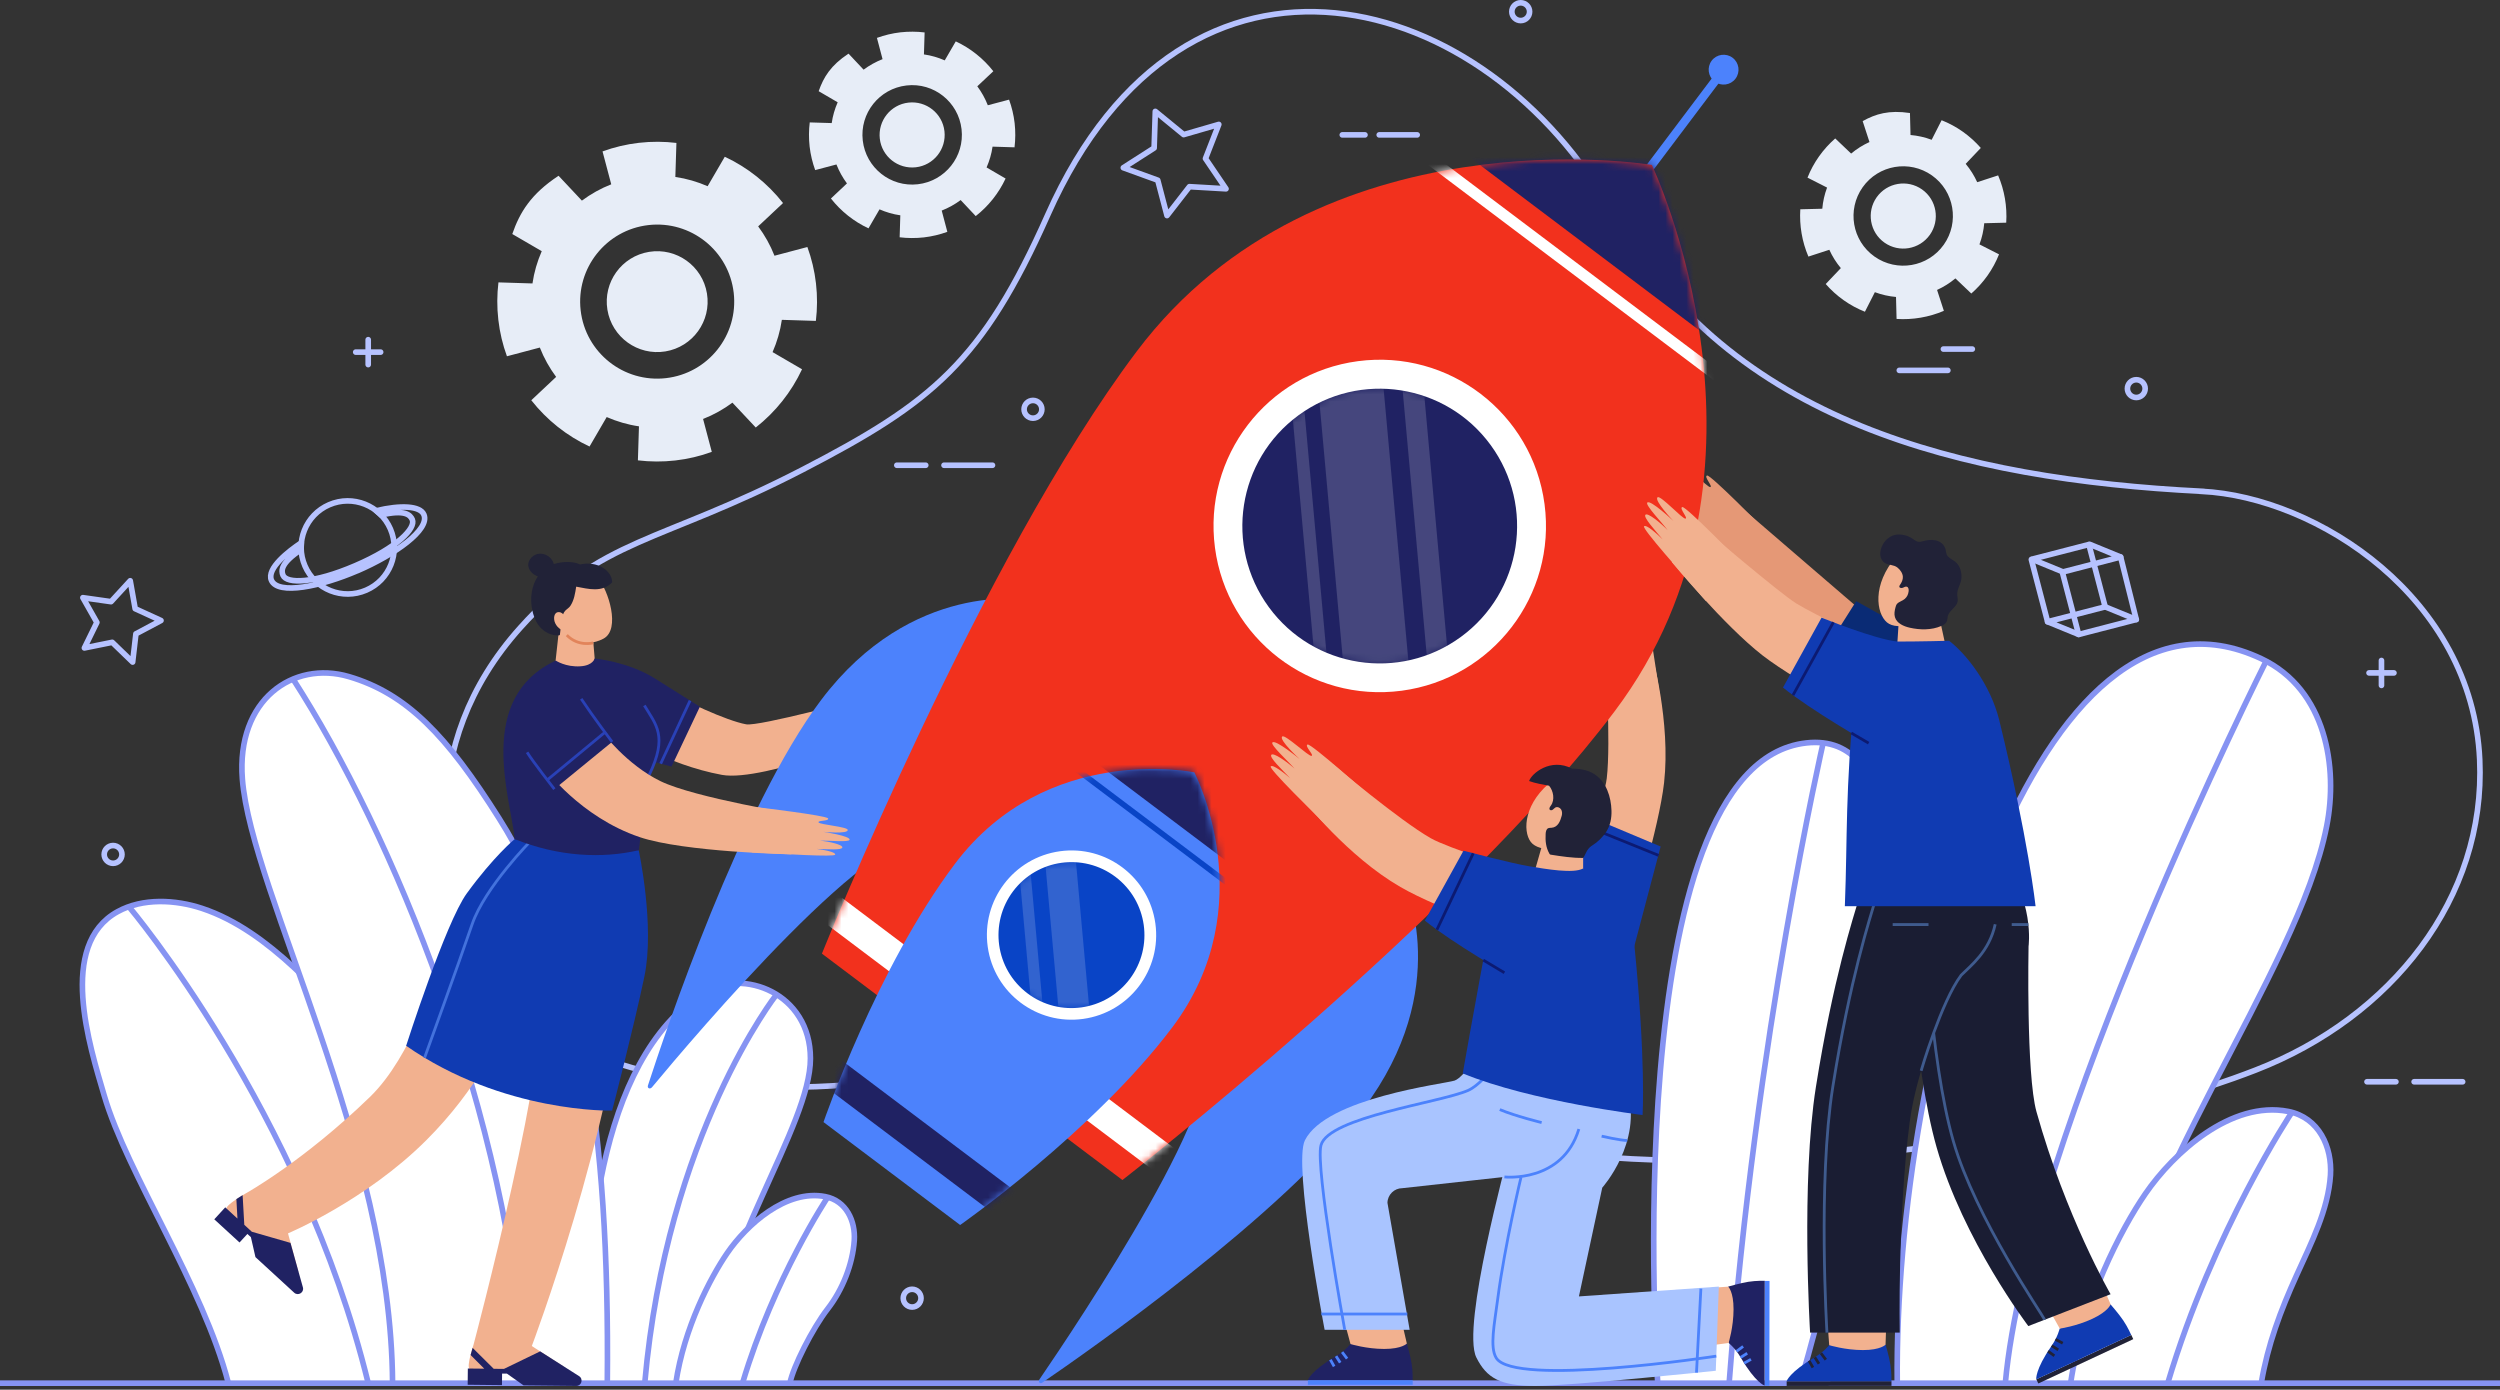 <svg width="358" height="199" viewBox="0 0 358 199" fill="none" xmlns="http://www.w3.org/2000/svg">
<rect x="0" y="0" width="358" height="199" fill="#333333" stroke="none"/>
<g clip-path="url(#clip0_15509_72106)">
<path d="M315.282 70.352C280.874 68.613 247.61 60.375 230.974 30.557C213.025 -1.612 169.872 -13.884 150.048 30.751C140.675 51.848 133.419 57.686 114.947 67.252C94.398 77.889 86.2 76.867 74.525 89.871C59.41 106.701 62.325 127.138 70.732 140.207C78.897 152.889 101.548 157.704 125.947 154.918C155.153 151.577 175.751 154.54 207.05 162.31C238.205 170.049 289.998 166.015 322.988 153.243C342.459 145.706 356.003 128.603 355.093 108.77C354.022 85.579 331.781 71.198 315.282 70.36V70.352Z" stroke="#B6C2FF" stroke-width="0.805" stroke-miterlimit="10"/>
<path d="M197.507 19.316H202.942" stroke="#B6C2FF" stroke-width="0.805" stroke-linecap="round" stroke-linejoin="round"/>
<path d="M271.983 53.039H278.933" stroke="#B6C2FF" stroke-width="0.805" stroke-linecap="round" stroke-linejoin="round"/>
<path d="M192.218 19.316H195.463" stroke="#B6C2FF" stroke-width="0.805" stroke-linecap="round" stroke-linejoin="round"/>
<path d="M345.702 154.91H352.651" stroke="#B6C2FF" stroke-width="0.805" stroke-linecap="round" stroke-linejoin="round"/>
<path d="M338.954 154.91H343.093" stroke="#B6C2FF" stroke-width="0.805" stroke-linecap="round" stroke-linejoin="round"/>
<path d="M278.296 49.988H282.435" stroke="#B6C2FF" stroke-width="0.805" stroke-linecap="round" stroke-linejoin="round"/>
<path d="M135.183 66.624H142.124" stroke="#B6C2FF" stroke-width="0.805" stroke-linecap="round" stroke-linejoin="round"/>
<path d="M128.426 66.624H132.565" stroke="#B6C2FF" stroke-width="0.805" stroke-linecap="round" stroke-linejoin="round"/>
<path d="M17.465 122.354C17.465 123.055 16.893 123.627 16.192 123.627C15.492 123.627 14.92 123.055 14.92 122.354C14.92 121.654 15.492 121.082 16.192 121.082C16.893 121.082 17.465 121.654 17.465 122.354Z" stroke="#B6C2FF" stroke-width="0.805" stroke-linecap="round" stroke-linejoin="round"/>
<path d="M131.889 185.896C131.889 186.597 131.318 187.169 130.617 187.169C129.916 187.169 129.345 186.597 129.345 185.896C129.345 185.196 129.916 184.624 130.617 184.624C131.318 184.624 131.889 185.196 131.889 185.896Z" stroke="#B6C2FF" stroke-width="0.805" stroke-linecap="round" stroke-linejoin="round"/>
<path d="M307.189 55.649C307.189 56.35 306.617 56.922 305.917 56.922C305.216 56.922 304.645 56.35 304.645 55.649C304.645 54.949 305.216 54.377 305.917 54.377C306.617 54.377 307.189 54.949 307.189 55.649Z" stroke="#B6C2FF" stroke-width="0.805" stroke-linecap="round" stroke-linejoin="round"/>
<path d="M219.039 1.674C219.039 2.374 218.467 2.946 217.766 2.946C217.066 2.946 216.494 2.374 216.494 1.674C216.494 0.973 217.066 0.401 217.766 0.401C218.467 0.401 219.039 0.973 219.039 1.674Z" stroke="#B6C2FF" stroke-width="0.805" stroke-linecap="round" stroke-linejoin="round"/>
<path d="M318.462 142.751C318.462 143.451 317.89 144.023 317.189 144.023C316.489 144.023 315.917 143.451 315.917 142.751C315.917 142.05 316.489 141.479 317.189 141.479C317.89 141.479 318.462 142.05 318.462 142.751Z" stroke="#B6C2FF" stroke-width="0.805" stroke-linecap="round" stroke-linejoin="round"/>
<path d="M149.194 58.612C149.194 59.313 148.622 59.884 147.922 59.884C147.221 59.884 146.649 59.313 146.649 58.612C146.649 57.912 147.221 57.34 147.922 57.34C148.622 57.34 149.194 57.912 149.194 58.612Z" stroke="#B6C2FF" stroke-width="0.805" stroke-linecap="round" stroke-linejoin="round"/>
<path d="M52.727 48.644V52.211" stroke="#B6C2FF" stroke-width="0.805" stroke-linecap="round" stroke-linejoin="round"/>
<path d="M54.507 50.423H50.94" stroke="#B6C2FF" stroke-width="0.805" stroke-linecap="round" stroke-linejoin="round"/>
<path d="M341.027 94.582V98.149" stroke="#B6C2FF" stroke-width="0.805" stroke-linecap="round" stroke-linejoin="round"/>
<path d="M342.813 96.361H339.246" stroke="#B6C2FF" stroke-width="0.805" stroke-linecap="round" stroke-linejoin="round"/>
<path d="M256.042 146.174V149.741" stroke="#B6C2FF" stroke-width="0.805" stroke-linecap="round" stroke-linejoin="round"/>
<path d="M257.828 147.961H254.261" stroke="#B6C2FF" stroke-width="0.805" stroke-linecap="round" stroke-linejoin="round"/>
<path d="M55.908 75.754C57.365 79.136 55.811 83.058 52.429 84.515C49.047 85.973 45.126 84.419 43.668 81.037C42.211 77.655 43.765 73.733 47.147 72.276C50.529 70.818 54.45 72.372 55.908 75.754Z" stroke="#B6C2FF" stroke-width="0.805" stroke-linecap="round" stroke-linejoin="round"/>
<path d="M51.213 81.705C45.923 83.992 39.795 85.248 38.869 83.098C38.136 81.407 41.373 78.903 43.153 77.727L43.12 78.694C40.206 80.618 40.238 81.713 40.528 82.382C41.059 83.614 44.892 83.589 50.907 80.996C56.922 78.404 59.572 75.634 59.04 74.402C58.742 73.717 57.961 72.944 54.571 73.749L53.87 73.137C57.389 72.3 60.159 72.429 60.699 73.685C61.625 75.835 56.504 79.426 51.213 81.713V81.705Z" stroke="#B6C2FF" stroke-width="0.805" stroke-linecap="round" stroke-linejoin="round"/>
<path d="M305.914 88.719L297.661 90.853L293.216 89.033L301.461 86.899L305.914 88.719Z" stroke="#B6C2FF" stroke-width="0.805" stroke-linecap="round" stroke-linejoin="round"/>
<path d="M303.676 79.765L295.422 81.899L290.978 80.079L299.231 77.945L303.676 79.765Z" stroke="#B6C2FF" stroke-width="0.805" stroke-linecap="round" stroke-linejoin="round"/>
<path d="M303.677 79.766L305.915 88.72" stroke="#B6C2FF" stroke-width="0.805" stroke-linecap="round" stroke-linejoin="round"/>
<path d="M295.333 81.947L297.66 90.853" stroke="#B6C2FF" stroke-width="0.805" stroke-linecap="round" stroke-linejoin="round"/>
<path d="M290.889 80.128L293.216 89.034" stroke="#B6C2FF" stroke-width="0.805" stroke-linecap="round" stroke-linejoin="round"/>
<path d="M299.134 77.993L301.461 86.899" stroke="#B6C2FF" stroke-width="0.805" stroke-linecap="round" stroke-linejoin="round"/>
<path d="M165.273 21.192L165.442 15.95L169.501 19.276L174.533 17.818L172.625 22.706L175.564 27.038L170.33 26.732L167.117 30.871L165.788 25.806L160.86 24.019L165.273 21.192Z" stroke="#B6C2FF" stroke-width="0.805" stroke-linecap="round" stroke-linejoin="round"/>
<path d="M15.902 86.159L18.648 83.164L19.357 87.166L23.053 88.857L19.462 90.766L18.994 94.808L16.072 91.981L12.086 92.787L13.873 89.131L11.868 85.588L15.902 86.159Z" stroke="#B6C2FF" stroke-width="0.805" stroke-linecap="round" stroke-linejoin="round"/>
<path d="M116.833 45.953C117.042 44.206 117.058 42.41 116.849 40.59C116.64 38.77 116.221 37.023 115.617 35.372L110.906 36.62C110.31 35.098 109.521 33.697 108.571 32.417L112.13 29.075C109.908 26.249 107.049 23.97 103.788 22.448L101.332 26.667C99.874 26.031 98.32 25.572 96.71 25.339L96.863 20.467C95.116 20.258 93.32 20.242 91.5 20.451C89.68 20.66 87.933 21.079 86.282 21.683L87.53 26.394C86.008 26.989 84.607 27.779 83.327 28.729L79.985 25.17C76.031 27.771 74.437 30.404 73.358 33.512L77.578 35.968C76.941 37.425 76.482 38.98 76.249 40.59L71.377 40.437C71.168 42.184 71.152 43.98 71.361 45.8C71.57 47.62 71.989 49.367 72.593 51.018L77.304 49.77C77.9 51.292 78.689 52.693 79.639 53.973L76.08 57.315C78.302 60.141 81.161 62.42 84.422 63.942L86.878 59.722C88.335 60.359 89.89 60.818 91.5 61.051L91.347 65.923C93.094 66.132 94.89 66.148 96.71 65.939C98.53 65.73 100.277 65.311 101.928 64.707L100.68 59.996C102.202 59.4 103.603 58.611 104.883 57.661L108.225 61.22C111.051 58.998 113.33 56.139 114.852 52.878L110.632 50.422C111.269 48.964 111.728 47.41 111.961 45.8L116.833 45.953ZM95.365 54.15C89.31 54.843 83.842 50.494 83.15 44.447C82.457 38.392 86.805 32.924 92.853 32.232C98.908 31.539 104.376 35.887 105.068 41.935C105.761 47.99 101.413 53.458 95.365 54.15Z" fill="#E7EDF7"/>
<path d="M95.272 50.324C99.209 49.682 101.88 45.97 101.238 42.033C100.596 38.096 96.884 35.424 92.947 36.066C89.01 36.708 86.339 40.42 86.981 44.357C87.623 48.294 91.335 50.966 95.272 50.324Z" fill="#E7EDF7"/>
<path d="M145.28 21.096C145.417 19.969 145.425 18.809 145.296 17.634C145.16 16.458 144.886 15.331 144.499 14.268L141.455 15.073C141.069 14.091 140.562 13.181 139.95 12.359L142.245 10.201C140.811 8.373 138.967 6.908 136.866 5.925L135.287 8.647C134.345 8.236 133.347 7.938 132.308 7.793L132.405 4.645C131.277 4.508 130.118 4.5 128.942 4.629C127.766 4.766 126.639 5.04 125.576 5.426L126.381 8.47C125.399 8.856 124.489 9.364 123.668 9.976L121.51 7.681C118.957 9.356 117.934 11.055 117.234 13.06L119.956 14.646C119.545 15.588 119.247 16.587 119.102 17.625L115.954 17.529C115.817 18.656 115.809 19.816 115.938 20.991C116.074 22.167 116.348 23.294 116.735 24.357L119.778 23.552C120.165 24.534 120.672 25.444 121.284 26.266L118.989 28.424C120.423 30.252 122.267 31.717 124.368 32.7L125.947 29.978C126.889 30.389 127.887 30.686 128.926 30.831L128.829 33.98C129.957 34.117 131.116 34.125 132.292 33.996C133.467 33.859 134.595 33.585 135.658 33.199L134.853 30.155C135.835 29.768 136.745 29.261 137.566 28.649L139.724 30.944C141.552 29.511 143.018 27.667 144 25.565L141.278 23.979C141.689 23.037 141.987 22.038 142.132 20.999L145.28 21.096ZM131.43 26.386C127.525 26.837 123.998 24.027 123.547 20.122C123.096 16.216 125.906 12.689 129.812 12.238C133.717 11.787 137.244 14.598 137.695 18.503C138.146 22.409 135.336 25.936 131.43 26.386Z" fill="#E7EDF7"/>
<path d="M135.247 18.793C135.537 21.354 133.701 23.665 131.149 23.954C128.588 24.244 126.277 22.408 125.987 19.856C125.697 17.295 127.533 14.984 130.086 14.694C132.646 14.404 134.957 16.24 135.247 18.793Z" fill="#E7EDF7"/>
<path d="M282.291 42.033C283.144 41.284 283.926 40.431 284.61 39.464C285.294 38.498 285.842 37.475 286.261 36.421L283.458 34.995C283.829 34.013 284.054 32.99 284.143 31.968L287.291 31.887C287.436 29.568 287.042 27.249 286.132 25.115L283.136 26.089C282.71 25.155 282.162 24.27 281.486 23.464L283.652 21.186C282.903 20.332 282.049 19.551 281.083 18.866C280.117 18.182 279.094 17.634 278.039 17.216L276.614 20.018C275.632 19.648 274.609 19.422 273.586 19.333L273.506 16.185C270.486 15.734 268.586 16.314 266.734 17.345L267.708 20.34C266.774 20.767 265.888 21.314 265.083 21.991L262.804 19.825C261.951 20.573 261.17 21.427 260.485 22.393C259.801 23.36 259.253 24.382 258.834 25.437L261.637 26.862C261.266 27.845 261.041 28.867 260.952 29.89L257.804 29.971C257.659 32.29 258.053 34.609 258.963 36.743L261.959 35.768C262.385 36.702 262.933 37.588 263.609 38.393L261.443 40.672C262.192 41.526 263.046 42.307 264.012 42.991C264.978 43.676 266.001 44.223 267.056 44.642L268.481 41.84C269.464 42.21 270.486 42.436 271.509 42.524L271.589 45.673C273.908 45.818 276.227 45.423 278.361 44.513L277.387 41.518C278.321 41.091 279.207 40.543 280.012 39.867L282.291 42.033ZM268.433 36.743C265.22 34.472 264.463 30.035 266.726 26.822C268.996 23.609 273.433 22.852 276.646 25.115C279.859 27.386 280.616 31.823 278.353 35.036C276.083 38.248 271.646 39.005 268.433 36.743Z" fill="#E7EDF7"/>
<path d="M276.356 33.627C274.867 35.728 271.96 36.228 269.858 34.746C267.756 33.264 267.257 30.349 268.739 28.248C270.229 26.146 273.135 25.647 275.237 27.128C277.339 28.61 277.838 31.525 276.356 33.627Z" fill="#E7EDF7"/>
<path d="M257.79 198.065C257.79 198.065 286.045 103.329 258.667 106.389C231.289 109.457 237.393 198.065 237.393 198.065" fill="white"/>
<path d="M257.79 198.065C257.79 198.065 286.045 103.329 258.667 106.389C231.289 109.457 237.393 198.065 237.393 198.065" stroke="#8693F2" stroke-width="0.805" stroke-miterlimit="10"/>
<path d="M261.091 106.324C261.091 106.324 251.404 148.382 247.611 198.073" stroke="#8693F2" stroke-width="0.805" stroke-miterlimit="10"/>
<path d="M300.797 198.065C304.952 169.375 328.98 139.557 333.183 118.298C334.818 110.004 333.183 98.747 323.818 94.326C291.585 79.132 271.196 150.162 271.687 198.057" fill="white"/>
<path d="M300.797 198.065C304.952 169.375 328.98 139.557 333.183 118.298C334.818 110.004 333.183 98.747 323.818 94.326C291.585 79.132 271.196 150.162 271.687 198.057" stroke="#8693F2" stroke-width="0.805" stroke-miterlimit="10"/>
<path d="M324.511 94.665C324.511 94.665 290.304 162.756 287.164 198.066" stroke="#8693F2" stroke-width="0.805" stroke-miterlimit="10"/>
<path d="M100.462 198.066C102.886 178.757 116.052 161.267 116.052 151.564C116.052 142.231 106.429 138.591 100.768 142.142C85.292 151.862 83.649 179.892 83.971 198.066" fill="white"/>
<path d="M100.462 198.066C102.886 178.757 116.052 161.267 116.052 151.564C116.052 142.231 106.429 138.591 100.768 142.142C85.292 151.862 83.649 179.892 83.971 198.066" stroke="#8693F2" stroke-width="0.805" stroke-linejoin="bevel"/>
<path d="M111.204 142.399C111.204 142.399 95.469 162.418 92.329 198.066L111.204 142.399Z" fill="white"/>
<path d="M111.204 142.399C111.204 142.399 95.469 162.418 92.329 198.066" stroke="#8693F2" stroke-width="0.805" stroke-linejoin="bevel"/>
<path d="M323.81 198.065C324.76 192.509 326.54 187.766 328.899 182.556C330.977 177.975 333.401 173.24 333.723 168.28C333.98 164.278 332.08 160.018 327.667 159.156C319.518 157.562 311.265 165.051 307.214 170.953C303.752 176.002 298.244 186.494 296.513 198.065" fill="white"/>
<path d="M323.81 198.065C324.76 192.509 326.54 187.766 328.899 182.556C330.977 177.975 333.401 173.24 333.723 168.28C333.98 164.278 332.08 160.018 327.667 159.156C319.518 157.562 311.265 165.051 307.214 170.953C303.752 176.002 298.244 186.494 296.513 198.065" stroke="#8693F2" stroke-width="0.805" stroke-linejoin="bevel"/>
<path d="M328.191 159.293C328.191 159.293 316.982 176.098 310.419 198.073L328.191 159.293Z" fill="white"/>
<path d="M328.191 159.293C328.191 159.293 316.982 176.098 310.419 198.073" stroke="#8693F2" stroke-width="0.805" stroke-linejoin="bevel"/>
<path d="M113.113 198.065C113.58 195.745 116.293 190.302 118.532 187.419C120.65 184.69 122.107 181.026 122.333 177.62C122.51 174.874 121.205 171.943 118.17 171.355C112.573 170.26 106.904 175.397 104.126 179.455C101.751 182.926 97.966 190.125 96.774 198.073" fill="white"/>
<path d="M113.113 198.065C113.58 195.745 116.293 190.302 118.532 187.419C120.65 184.69 122.107 181.026 122.333 177.62C122.51 174.874 121.205 171.943 118.17 171.355C112.573 170.26 106.904 175.397 104.126 179.455C101.751 182.926 97.966 190.125 96.774 198.073" stroke="#8693F2" stroke-width="0.805" stroke-linejoin="bevel"/>
<path d="M118.531 171.436C118.531 171.436 110.833 182.975 106.332 198.065L118.531 171.436Z" fill="white"/>
<path d="M118.531 171.436C118.531 171.436 110.833 182.975 106.332 198.065" stroke="#8693F2" stroke-width="0.805" stroke-linejoin="bevel"/>
<path d="M71.087 198.065C68.446 184.255 63.687 168.424 56.198 156.53C52.124 150.072 47.679 143.695 42.034 138.493C38.242 134.998 33.869 131.713 28.925 130.078C25.124 128.822 20.438 128.565 16.838 130.553C8.198 135.312 12.845 149.799 14.914 156.853C18.232 168.166 29.086 184.102 32.702 198.057" fill="white"/>
<path d="M71.087 198.065C68.446 184.255 63.687 168.424 56.198 156.53C52.124 150.072 47.679 143.695 42.034 138.493C38.242 134.998 33.869 131.713 28.925 130.078C25.124 128.822 20.438 128.565 16.838 130.553C8.198 135.312 12.845 149.799 14.914 156.853C18.232 168.166 29.086 184.102 32.702 198.057" stroke="#8693F2" stroke-width="0.805" stroke-linejoin="bevel"/>
<path d="M86.966 198.066C87.321 161.677 83.206 135.813 71.49 117.22C63.953 105.254 58.187 99.303 49.95 96.888C41.994 94.552 33.829 100.173 34.707 111.551C35.971 127.905 56.013 163.875 56.215 198.066" fill="white"/>
<path d="M86.966 198.066C87.321 161.677 83.206 135.813 71.49 117.22C63.953 105.254 58.187 99.303 49.95 96.888C41.994 94.552 33.829 100.173 34.707 111.551C35.971 127.905 56.013 163.875 56.215 198.066" stroke="#8693F2" stroke-width="0.805" stroke-linejoin="bevel"/>
<path d="M41.963 97.242C56.047 119.096 73.045 159.672 75.227 198.066" stroke="#8693F2" stroke-width="0.805" stroke-linejoin="bevel"/>
<path d="M18.458 129.838C18.458 129.838 43.171 159.084 52.729 198.066" stroke="#8693F2" stroke-width="0.805" stroke-linejoin="bevel"/>
<path d="M358 197.67H0V198.475H358V197.67Z" fill="#8693F2"/>
<path d="M233.656 131.079C233.656 131.079 237.57 118.509 238.295 112.099C239.277 103.386 236.523 93.562 236.523 93.562L229.888 93.925C229.888 93.925 230.701 106.261 230.089 111.447C229.751 114.313 226.369 124.073 226.272 124.54" fill="#F2B18F"/>
<path d="M230.355 100.487C230.355 100.487 229.324 89.552 229.767 89.278C230.21 89.004 230.419 90.993 230.741 90.704C231.063 90.414 230.467 85.848 230.991 85.687C231.691 85.478 232.126 89.617 232.126 89.617C232.126 89.617 231.877 85.059 232.537 85.051C233.004 85.051 233.35 88.521 233.656 89.826C233.511 88.368 233.559 85.969 234.043 85.977C234.526 85.977 234.816 88.344 235.13 90.14C235.033 89.004 234.977 86.919 235.428 86.903C235.879 86.887 237.022 95.197 237.843 100.592" fill="#F2B18F"/>
<path d="M233.753 136.554L237.803 121.222L227.746 117.003L222.673 127.89" fill="#103BB2"/>
<path d="M237.513 122.494L227.125 118.291" stroke="#0C1A72" stroke-width="0.403" stroke-linejoin="round"/>
<path d="M87.683 95.011C87.683 95.011 89.519 95.293 94.374 98.248C97.885 100.39 104.069 103.216 106.855 103.723C108.667 104.054 123.693 99.987 123.693 99.987L127.614 104.585C127.614 104.585 109.4 112.058 103.385 110.963C95.453 109.505 88.601 105.1 88.601 105.1" fill="#F2B18F"/>
<path d="M85.163 94.302C85.163 94.302 89.889 94.728 93.746 97.136C97.499 99.479 100.221 101.203 100.221 101.203L96.162 109.778C96.162 109.778 82.981 106.268 82.981 105.704C82.981 105.14 85.171 94.302 85.171 94.302H85.163Z" fill="#202263"/>
<path d="M98.819 100.325L94.607 109.36" stroke="#2941B7" stroke-width="0.403" stroke-miterlimit="10"/>
<path d="M116.479 101.92C116.479 101.92 127.043 98.642 127.341 98.981C127.631 99.319 125.972 99.762 126.262 99.995C126.552 100.229 130.353 99.109 130.554 99.528C130.828 100.092 127.365 101.018 127.365 101.018C127.365 101.018 131.206 100.188 131.303 100.752C131.367 101.147 128.468 101.912 127.398 102.346C128.621 102.024 130.659 101.743 130.723 102.153C130.78 102.564 128.823 103.128 127.333 103.635C128.291 103.401 130.047 103.071 130.119 103.45C130.192 103.828 123.234 106.236 118.765 107.669" fill="#F2B18F"/>
<path d="M270.246 101.291C258.804 93.037 243.335 75.515 243.335 75.515L247.876 71.393C247.876 71.393 270.874 91.21 271.261 91.483" fill="#E59876"/>
<path d="M252.636 75.774C252.636 75.774 244.946 67.931 244.447 68.092C243.947 68.253 245.34 69.694 244.906 69.751C244.471 69.807 241.371 66.409 240.92 66.707C240.308 67.11 243.19 70.113 243.19 70.113C243.19 70.113 239.865 66.981 239.43 67.48C239.124 67.834 241.556 70.339 242.361 71.418C241.338 70.363 239.478 68.857 239.164 69.227C238.858 69.598 240.477 71.337 241.644 72.738C240.831 71.933 239.277 70.548 238.979 70.878C238.681 71.208 246.476 78.343 250.067 82.449" fill="#E59876"/>
<path d="M277.994 92.909L265.81 86.081L258.797 97.177L269.877 103.249" fill="#0A2B75"/>
<path d="M195.243 158.77C183.8 173.956 155.754 193.556 149.256 197.993C148.901 198.234 148.612 197.872 148.861 197.51C154.023 189.973 177.793 154.51 171.754 149.96C177.906 138.131 198.327 130.474 201.129 126.544C201.129 126.544 208.215 141.546 195.235 158.778L195.243 158.77Z" fill="#4C82FC"/>
<path d="M117.579 100.244C106.136 115.431 95.217 147.931 92.785 155.435C92.656 155.846 93.083 156.031 93.373 155.685C99.203 148.655 126.782 116.051 132.959 120.706C142.67 111.558 144.2 89.664 147.203 85.887C147.203 85.887 130.567 83.012 117.587 100.236L117.579 100.244Z" fill="#4C82FC"/>
<path d="M232.833 28.546L246.739 10.09" stroke="#4C82FC" stroke-width="1.208" stroke-miterlimit="10"/>
<path d="M236.544 23.61C236.544 23.61 257.303 67.246 231.213 101.863C208.9 131.472 160.731 168.98 160.731 168.98L139.215 152.77L117.699 136.561C117.699 136.561 140.471 79.92 162.784 50.312C188.874 15.686 236.536 23.618 236.536 23.618L236.544 23.61Z" fill="#F2311D"/>
<path d="M200.704 98.914C213.736 97.189 222.903 85.226 221.178 72.194C219.453 59.162 207.49 49.995 194.457 51.72C181.425 53.445 172.259 65.409 173.984 78.441C175.709 91.473 187.672 100.639 200.704 98.914Z" fill="white"/>
<path d="M209.184 91.216C217.956 84.805 219.87 72.497 213.459 63.726C207.049 54.954 194.741 53.04 185.969 59.45C177.198 65.861 175.284 78.168 181.694 86.94C188.105 95.712 200.412 97.626 209.184 91.216Z" fill="#202263"/>
<mask id="mask0_15509_72106" style="mask-type:luminance" maskUnits="userSpaceOnUse" x="177" y="55" width="41" height="40">
<path d="M207.271 92.425C216.724 87.069 220.044 75.064 214.687 65.612C209.331 56.159 197.326 52.839 187.874 58.196C178.421 63.552 175.101 75.557 180.458 85.009C185.814 94.462 197.819 97.782 207.271 92.425Z" fill="white"/>
</mask>
<g mask="url(#mask0_15509_72106)">
<g opacity="0.65">
<path opacity="0.25" d="M192.839 100.383L202.125 99.538L197.68 50.693L188.393 51.538L192.839 100.383Z" fill="white"/>
<path opacity="0.25" d="M188.837 100.731L190.593 100.571L186.148 51.726L184.391 51.886L188.837 100.731Z" fill="white"/>
<path opacity="0.25" d="M204.837 99.615L207.844 99.342L203.398 50.497L200.391 50.77L204.837 99.615Z" fill="white"/>
</g>
</g>
<mask id="mask1_15509_72106" style="mask-type:luminance" maskUnits="userSpaceOnUse" x="117" y="22" width="128" height="147">
<path d="M236.544 23.61C236.544 23.61 257.303 67.246 231.213 101.863C208.9 131.472 160.731 168.98 160.731 168.98L139.215 152.77L117.699 136.561C117.699 136.561 140.471 79.92 162.784 50.312C188.874 15.686 236.536 23.618 236.536 23.618L236.544 23.61Z" fill="white"/>
</mask>
<g mask="url(#mask1_15509_72106)">
<path d="M115.74 130.367L166.718 168.781L169.33 165.315L118.352 126.9L115.74 130.367Z" fill="white"/>
<path d="M201.879 16.057L252.856 54.472L263.038 40.96L212.06 2.546L201.879 16.057Z" fill="#202263"/>
<path d="M246.545 54.297L202.934 21.436" stroke="white" stroke-width="1.61" stroke-miterlimit="10"/>
</g>
<path d="M171.015 110.583C171.015 110.583 181.008 129.676 167.867 147.125C156.625 162.046 137.493 175.421 137.493 175.421L127.709 168.053L117.926 160.685C117.926 160.685 125.511 138.606 136.752 123.693C149.894 106.251 171.007 110.6 171.007 110.6L171.015 110.583Z" fill="#4C82FC"/>
<mask id="mask2_15509_72106" style="mask-type:luminance" maskUnits="userSpaceOnUse" x="117" y="110" width="58" height="66">
<path d="M171.014 110.583C171.014 110.583 181.007 129.676 167.866 147.125C156.624 162.046 137.492 175.421 137.492 175.421L127.708 168.053L117.925 160.685C117.925 160.685 125.51 138.606 136.751 123.693C149.893 106.251 171.006 110.6 171.006 110.6L171.014 110.583Z" fill="white"/>
</mask>
<g mask="url(#mask2_15509_72106)">
<path d="M96.581 139.337L163.23 189.562L165.891 186.031L99.241 135.807L96.581 139.337Z" fill="#202263"/>
<path d="M135.958 93.411L186.936 131.825L197.117 118.314L146.139 79.899L135.958 93.411Z" fill="#202263"/>
<path d="M185.341 133.654L134.361 95.244" stroke="#0944C6" stroke-width="0.805" stroke-miterlimit="10"/>
</g>
<path d="M155.11 145.906C161.739 144.987 166.368 138.866 165.448 132.237C164.528 125.607 158.408 120.979 151.778 121.899C145.149 122.819 140.52 128.939 141.44 135.568C142.36 142.198 148.48 146.826 155.11 145.906Z" fill="white"/>
<path d="M145.087 127.612C141.617 132.226 142.535 138.773 147.141 142.252C151.747 145.73 158.301 144.804 161.78 140.198C165.25 135.584 164.333 129.038 159.727 125.559C155.113 122.088 148.566 123.006 145.087 127.612Z" fill="#0944C6"/>
<mask id="mask3_15509_72106" style="mask-type:luminance" maskUnits="userSpaceOnUse" x="142" y="123" width="22" height="22">
<path d="M145.086 127.619C141.616 132.233 142.534 138.78 147.14 142.258C151.754 145.729 158.3 144.811 161.779 140.205C165.25 135.591 164.332 129.045 159.726 125.566C155.112 122.095 148.565 123.013 145.086 127.619Z" fill="white"/>
</mask>
<g mask="url(#mask3_15509_72106)">
<g opacity="0.65">
<path opacity="0.25" d="M151.772 146.599L156.15 146.2L153.788 120.242L149.41 120.64L151.772 146.599Z" fill="white"/>
<path opacity="0.25" d="M148.074 148.144L149.678 147.998L147.315 122.04L145.712 122.186L148.074 148.144Z" fill="white"/>
</g>
</g>
<path d="M245.112 8.689C244.403 9.631 244.589 10.976 245.531 11.684C246.473 12.393 247.818 12.208 248.526 11.266C249.235 10.323 249.05 8.979 248.107 8.27C247.165 7.562 245.821 7.747 245.112 8.689Z" fill="#4C82FC"/>
<path d="M253.375 198.441L253.398 183.432L252.73 183.431L252.707 198.44L253.375 198.441Z" fill="#4C82FC"/>
<path d="M247.174 185.535L247.48 184.238C247.48 184.238 249.179 183.747 250.355 183.554C251.538 183.369 252.714 183.409 252.714 183.409L252.69 198.419C252.69 198.419 251.393 198.024 249.3 194.441C248.478 193.032 247.536 192.307 247.536 192.307L247.174 185.535Z" fill="#202263"/>
<path d="M248.679 193.507L249.613 192.807" stroke="#4C82FC" stroke-width="0.403" stroke-miterlimit="10"/>
<path d="M249.259 194.385L250.201 193.789" stroke="#4C82FC" stroke-width="0.403" stroke-miterlimit="10"/>
<path d="M249.765 195.198L250.739 194.658" stroke="#4C82FC" stroke-width="0.403" stroke-miterlimit="10"/>
<path d="M239.998 184.786L247.479 184.246C247.479 184.246 248.252 184.947 248.244 187.491C248.244 190.036 247.535 192.315 247.535 192.315L238.879 193.442" fill="#F2B18F"/>
<path d="M233.05 156.152C235.232 163.624 229.443 170.074 229.443 170.074L226.101 185.648L246.135 184.239L245.7 196.293C245.7 196.293 224.901 198.467 219.868 198.467C214.836 198.467 212.887 197.34 211.413 194.393C209.215 189.996 215.939 165.71 215.939 165.307L219.393 149.71" fill="#A9C4FF"/>
<path d="M187.289 198.308L202.299 198.3L202.298 197.631L187.289 197.639L187.289 198.308Z" fill="#4C82FC"/>
<path d="M200.164 192.09L201.46 192.396C201.46 192.396 201.96 194.095 202.145 195.271C202.338 196.454 202.29 197.63 202.29 197.63H187.28C187.28 197.63 187.675 196.333 191.25 194.24C192.659 193.41 193.376 192.468 193.376 192.468L200.148 192.09H200.164Z" fill="#202263"/>
<path d="M192.192 193.62L192.901 194.554" stroke="#4C82FC" stroke-width="0.403" stroke-miterlimit="10"/>
<path d="M191.322 194.2L191.918 195.134" stroke="#4C82FC" stroke-width="0.403" stroke-miterlimit="10"/>
<path d="M190.51 194.707L191.049 195.673" stroke="#4C82FC" stroke-width="0.403" stroke-miterlimit="10"/>
<path d="M200.14 186.703L201.46 192.396C201.46 192.396 200.768 193.169 198.215 193.169C195.671 193.169 193.392 192.468 193.392 192.468L191.322 184.778" fill="#F2B18F"/>
<path d="M226.004 156.659C226.004 156.659 227.816 169.648 215.431 168.536L200.816 170.147C199.657 170.147 198.707 171.081 198.682 172.241L201.863 190.431H189.688C189.688 190.431 185.146 166.741 186.862 163.294C189.905 157.199 206.831 155.218 208.289 154.743C209.738 154.268 212.516 149.71 212.516 149.71" fill="#A9C4FF"/>
<path d="M215.432 168.537C215.432 168.537 223.742 169.455 226.093 161.677" stroke="#4C82FC" stroke-width="0.403" stroke-miterlimit="10"/>
<path d="M245.772 194.199C245.772 194.199 216.791 198.652 214.255 194.449C213.312 192.895 213.997 189.642 214.48 185.954C215.495 178.223 217.814 168.561 217.814 168.561" stroke="#4C82FC" stroke-width="0.403" stroke-miterlimit="10"/>
<path d="M213.258 153.511C213.258 153.511 211.736 155.492 210.222 156.152C206.22 157.899 190.276 159.961 189.165 163.995C188.32 167.087 192.563 190.423 192.563 190.423" stroke="#4C82FC" stroke-width="0.403" stroke-miterlimit="10"/>
<path d="M243.567 184.529L242.938 196.56" stroke="#4C82FC" stroke-width="0.403" stroke-miterlimit="10"/>
<path d="M201.532 188.168H189.22" stroke="#4C82FC" stroke-width="0.403" stroke-miterlimit="10"/>
<path d="M220.762 160.751C220.762 160.751 216.986 159.825 214.771 158.891" stroke="#4C82FC" stroke-width="0.403" stroke-miterlimit="10"/>
<path d="M229.354 162.698C229.354 162.698 232.051 163.318 233.017 163.318" stroke="#4C82FC" stroke-width="0.403" stroke-miterlimit="10"/>
<path d="M220.901 120.786L219.387 126.092C219.387 126.092 220.707 126.801 222.978 127.534C225.249 128.267 226.706 127.252 226.706 127.252V120.303" fill="#F2B18F"/>
<path d="M222.536 111.607C218.212 114.844 218.002 118.991 219.21 120.569C220.418 122.147 224.541 121.898 227.399 120.086C230.258 118.274 228.43 114.65 227.134 112.814C225.829 110.979 222.544 111.607 222.544 111.607H222.536Z" fill="#F2B18F"/>
<path d="M218.969 111.847C219.887 112.185 221.046 112.363 221.827 112.516C222.455 113.248 222.681 114.553 222.085 115.358C221.948 115.543 221.779 115.793 221.94 115.962C222.045 116.075 222.238 116.034 222.367 115.938C222.496 115.849 222.592 115.712 222.721 115.64C222.995 115.487 223.373 115.632 223.542 115.898C223.712 116.163 223.72 116.51 223.639 116.816C223.43 117.597 223.092 118.482 222.149 118.539C222.005 118.547 221.851 118.539 221.715 118.595C221.417 118.724 221.352 119.102 221.336 119.425C221.28 120.415 221.368 121.357 221.868 122.235C221.892 122.275 221.916 122.323 221.956 122.348C221.996 122.38 222.053 122.388 222.109 122.396C223.631 122.637 225.153 122.871 226.707 122.855C226.78 122.855 227.182 121.937 227.271 121.808C227.488 121.478 227.698 121.26 228.028 121.059C228.785 120.592 229.517 119.867 230.009 119.119C230.588 118.233 230.798 117.146 230.765 116.091C230.709 114.126 230.041 111.984 228.318 110.857C227.255 110.164 225.918 110.068 225.129 110.068C222.037 108.457 219.291 110.792 218.969 111.847Z" fill="#212237"/>
<path d="M218.572 134.556C218.572 134.556 206.131 130.248 200.543 127.019C192.95 122.638 186.677 114.594 186.677 114.594L190.912 109.473C190.912 109.473 200.358 117.453 204.891 120.037C207.395 121.463 217.26 124.547 217.694 124.74" fill="#F2B18F"/>
<path d="M195.913 113.74C195.913 113.74 187.724 106.421 187.241 106.614C186.758 106.807 188.231 108.152 187.805 108.24C187.378 108.329 184.052 105.14 183.625 105.462C183.038 105.905 186.122 108.707 186.122 108.707C186.122 108.707 182.595 105.801 182.2 106.332C181.918 106.702 184.503 109.046 185.381 110.068C184.294 109.086 182.337 107.701 182.047 108.095C181.765 108.49 183.497 110.117 184.753 111.437C183.891 110.688 182.248 109.408 181.967 109.754C181.685 110.109 187.692 115.955 191.549 119.828" fill="#F2B18F"/>
<path d="M213.629 130.82C213.629 130.82 210.384 148.358 209.466 153.712C219.249 157.739 235.217 159.671 235.217 159.671C235.217 159.671 235.708 152.094 234.05 135.409C233.518 130.095 230.249 127.019 227.809 125.143" fill="#103BB2"/>
<path d="M218.967 124.048C216.422 123.629 209.57 121.825 209.57 121.825L204.046 131.834C208.056 135.087 216.302 139.798 216.302 139.798C216.302 139.798 229.266 127.462 226.697 124.37C225.304 125.127 221.495 124.466 218.959 124.048H218.967Z" fill="#103BB2"/>
<path d="M212.404 137.486L215.432 139.298" stroke="#0C1A72" stroke-width="0.403" stroke-linejoin="round"/>
<path d="M210.964 122.195L205.762 133.138" stroke="#0C1A72" stroke-width="0.403" stroke-linejoin="round"/>
<path d="M291.885 198.116L305.485 191.766L305.203 191.16L291.603 197.511L291.885 198.116Z" fill="#212237"/>
<path d="M300.923 187.058L302.228 186.784C302.228 186.784 303.395 188.113 304.064 189.103C304.732 190.094 305.191 191.173 305.191 191.173L291.591 197.526C291.591 197.526 291.397 196.181 293.757 192.767C294.683 191.422 294.941 190.263 294.941 190.263L300.915 187.058H300.923Z" fill="#103BB2"/>
<path d="M294.346 191.801L295.384 192.348" stroke="#212237" stroke-width="0.403" stroke-miterlimit="10"/>
<path d="M293.807 192.703L294.741 193.299" stroke="#212237" stroke-width="0.403" stroke-miterlimit="10"/>
<path d="M293.283 193.5L294.185 194.152" stroke="#212237" stroke-width="0.403" stroke-miterlimit="10"/>
<path d="M299.99 181.542L302.237 186.784C302.237 186.784 301.931 187.775 299.62 188.854C297.309 189.933 294.958 190.255 294.958 190.255L291.197 183.523" fill="#F2B18F"/>
<path d="M273.007 127.751C273.007 131.278 273.933 152.4 277.315 164.269C281.132 177.644 290.456 189.892 290.456 189.892L302.237 185.334C302.237 185.334 295.835 174.278 291.624 159.204C290.134 153.873 290.489 135.522 290.489 135.522C290.489 135.522 291.439 128.694 286.301 122.687" fill="#1A1D33"/>
<path d="M275.423 126.946C275.423 130.473 276.309 151.611 279.731 163.464C282.871 174.359 292.59 188.426 292.792 188.982" stroke="#3F5B8E" stroke-width="0.403" stroke-linejoin="round"/>
<path d="M255.851 198.464L270.86 198.456L270.86 197.788L255.85 197.796L255.851 198.464Z" fill="#212237"/>
<path d="M268.724 192.251L270.02 192.557C270.02 192.557 270.519 194.256 270.704 195.432C270.898 196.615 270.849 197.791 270.849 197.791H255.84C255.84 197.791 256.234 196.495 259.81 194.401C261.219 193.572 261.935 192.629 261.935 192.629L268.708 192.251H268.724Z" fill="#103BB2"/>
<path d="M260.752 193.772L261.461 194.707" stroke="#212237" stroke-width="0.403" stroke-miterlimit="10"/>
<path d="M259.882 194.361L260.478 195.295" stroke="#212237" stroke-width="0.403" stroke-miterlimit="10"/>
<path d="M259.061 194.86L259.608 195.835" stroke="#212237" stroke-width="0.403" stroke-miterlimit="10"/>
<path d="M270.196 186.864L270.011 192.557C270.011 192.557 269.319 193.33 266.766 193.33C264.222 193.33 261.943 192.629 261.943 192.629L261.371 184.939" fill="#F2B18F"/>
<path d="M286.253 124.804C286.253 124.804 286.873 131.633 283.265 135.989C279.658 140.345 274.569 152.11 273.458 160.75C271.734 174.133 272.04 190.826 272.04 190.826H259.205C259.205 190.826 257.876 169.229 260.042 155.621C262.506 140.12 265.397 131.391 266.186 128.685C266.976 125.98 267.612 121.97 267.612 121.97" fill="#1A1D33"/>
<path d="M261.621 190.835C261.621 190.835 260.292 169.238 262.458 155.63C264.923 140.129 267.813 131.4 268.602 128.694" stroke="#3F5B8E" stroke-width="0.403" stroke-linejoin="round"/>
<path d="M275.108 153.334C275.108 153.334 277.991 143.429 280.842 139.645C282.219 138.268 284.86 136.279 285.713 132.357" stroke="#3F5B8E" stroke-width="0.403" stroke-linejoin="round"/>
<path d="M276.163 132.398H271.033" stroke="#3F5B8E" stroke-width="0.403" stroke-linejoin="round"/>
<path d="M290.456 132.398H288.08" stroke="#3F5B8E" stroke-width="0.403" stroke-linejoin="round"/>
<path d="M271.901 88.971L271.547 94.478C271.547 94.478 272.988 94.897 275.364 95.131C277.739 95.364 278.947 94.06 278.947 94.06L277.473 87.272" fill="#F2B18F"/>
<path d="M271.564 79.663C268.029 83.746 268.697 87.844 270.211 89.125C271.725 90.413 275.703 89.294 278.11 86.918C280.518 84.543 277.966 81.386 276.307 79.865C274.648 78.351 271.564 79.655 271.564 79.655V79.663Z" fill="#F2B18F"/>
<path d="M270.251 77.175C269.687 77.682 269.317 78.423 269.252 79.163C269.204 79.727 269.438 80.347 269.929 80.629C270.484 80.943 271.177 80.863 271.692 81.257C272.087 81.563 272.465 82.07 272.489 82.586C272.514 82.996 272.328 83.391 272.095 83.729C272.038 83.81 271.974 83.906 271.982 84.011C272.006 84.212 272.296 84.245 272.489 84.164C272.675 84.084 272.876 83.955 273.069 84.019C273.295 84.1 273.343 84.406 273.319 84.647C273.262 85.114 273.109 85.452 272.771 85.758C272.449 86.048 271.942 86.153 271.66 86.467C271.539 86.604 271.483 86.789 271.435 86.966C271.314 87.425 271.217 87.916 271.354 88.375C271.612 89.253 272.586 89.688 273.48 89.889C274.929 90.219 276.596 90.252 277.989 89.64C278.327 89.495 278.674 89.277 278.802 88.931C278.883 88.714 278.867 88.464 278.923 88.231C279.125 87.393 280.195 86.966 280.332 86.121C280.381 85.815 280.292 85.509 280.276 85.195C280.22 84.317 280.84 83.633 280.88 82.755C280.92 81.885 280.679 80.975 279.97 80.42C279.632 80.154 279.197 79.977 278.915 79.647C278.609 79.292 278.706 78.801 278.513 78.407C277.917 77.175 276.491 77.175 275.372 77.497C275.187 77.553 274.994 77.601 274.792 77.593C274.414 77.577 274.084 77.271 273.778 77.078C273.142 76.675 272.385 76.49 271.636 76.555C271.112 76.595 270.637 76.836 270.251 77.183V77.175Z" fill="#212237"/>
<path d="M271.035 104.963C271.035 104.963 257.483 97.813 252.393 93.851C246.845 89.535 239.413 80.5 239.413 80.5L243.987 75.677C243.987 75.677 254.761 84.881 257.209 86.403C259.657 87.933 269.239 92.514 269.658 92.74" fill="#F2B18F"/>
<path d="M249.067 80.315C249.067 80.315 241.401 72.448 240.902 72.609C240.403 72.77 241.788 74.212 241.353 74.268C240.918 74.324 237.826 70.918 237.375 71.208C236.763 71.603 239.638 74.614 239.638 74.614C239.638 74.614 236.32 71.474 235.885 71.973C235.579 72.327 238.003 74.84 238.808 75.919C237.786 74.864 235.934 73.35 235.62 73.72C235.314 74.091 236.924 75.838 238.084 77.239C237.279 76.434 235.724 75.041 235.426 75.371C235.129 75.701 240.717 81.95 244.292 86.073" fill="#F2B18F"/>
<path d="M265.647 98.651C264.182 113.967 264.584 119.474 264.182 129.765H291.495C291.495 129.765 290.457 120.143 286.301 103.168C285.029 97.983 281.543 93.626 279.103 91.75" fill="#103BB2"/>
<path d="M271.727 91.871C268.506 91.564 260.848 88.448 260.848 88.448L255.324 98.457C259.334 101.711 267.58 106.421 267.58 106.421L279.087 91.758C279.087 91.758 275.077 91.871 271.719 91.871H271.727Z" fill="#103BB2"/>
<path d="M265.099 104.964L267.587 106.421" stroke="#0C1A72" stroke-width="0.403" stroke-linejoin="round"/>
<path d="M262.538 89.109L256.757 99.553" stroke="#0C1A72" stroke-width="0.403" stroke-linejoin="round"/>
<path d="M90.047 137.551C87.599 162.538 76.156 192.75 76.156 192.75L80.972 195.866C80.972 195.866 67.661 196.462 67.226 196.019C66.799 195.577 67.798 192.605 67.798 192.605C67.798 192.605 79.297 149.444 77.348 140.861C75.399 132.277 92.487 112.565 90.039 137.551H90.047Z" fill="#F2B18F"/>
<path d="M69.353 196.003L67.388 194.038L67.678 193.016L70.698 196.011L72.163 196.027L77.349 193.515L82.93 197.066C83.574 197.477 83.276 198.475 82.511 198.467L74.974 198.387L72.582 196.696H71.898L71.882 198.354L66.97 198.298L66.994 195.971L69.345 195.995L69.353 196.003Z" fill="#202263"/>
<path d="M74.385 142.292C72.082 148.339 68.386 155.94 61.066 163.26C52.386 171.94 41.242 176.619 41.242 176.619L42.747 182.159C42.747 182.159 32.448 173.704 32.416 173.092C32.392 172.48 35.122 170.934 35.122 170.934C35.122 170.934 43.392 166.368 52.966 157.092C59.069 151.181 62.21 140.005 64.159 136.494C68.434 128.804 83.331 118.843 74.385 142.3V142.292Z" fill="#F2B18F"/>
<path d="M34.002 174.485L33.849 171.707L34.743 171.144L34.984 175.395L36.063 176.386L41.596 177.98L43.375 184.349C43.584 185.082 42.691 185.63 42.127 185.114L36.579 180.017L35.927 177.159L35.427 176.7L34.3 177.924L30.685 174.606L32.255 172.891L33.986 174.485H34.002Z" fill="#202263"/>
<path d="M91.464 121.751C91.464 121.751 93.807 132.574 92.269 139.885C90.739 147.189 87.655 159.042 87.655 159.042C87.655 159.042 72.074 159.445 58.159 149.758C58.159 149.758 63.804 132.107 66.848 127.928C70.697 122.637 73.692 120.165 73.692 120.165L91.464 121.759V121.751Z" fill="#103BB2"/>
<path d="M76.053 120.365C76.053 120.365 69.41 127.081 67.598 132.387C65.786 137.694 60.802 151.464 60.802 151.464" stroke="#4372DD" stroke-width="0.403" stroke-miterlimit="10"/>
<path d="M84.86 90.733L85.158 94.3C85.158 94.3 84.949 96.515 81.986 96.257C79.634 96.056 79.554 94.671 79.554 94.671L80.335 87.601" fill="#F2B18F"/>
<path d="M85.658 82.858C87.067 84.413 88.943 90.138 86.399 91.466C83.717 92.876 80.472 91.805 79.554 88.117C78.596 84.243 81.954 78.768 85.658 82.85V82.858Z" fill="#F2B18F"/>
<path d="M84.949 92.061C84.949 92.061 82.815 92.657 81.164 90.95" stroke="#E2845A" stroke-width="0.403" stroke-linejoin="round"/>
<path d="M79.813 87.722C79.813 87.722 79.829 87.746 79.837 87.754C79.845 87.77 79.869 87.778 79.893 87.77C79.909 87.762 79.917 87.73 79.909 87.714C79.909 87.706 79.893 87.689 79.885 87.681C79.877 87.665 79.853 87.657 79.829 87.665C79.813 87.673 79.805 87.706 79.813 87.722Z" fill="#FF855A"/>
<path d="M80.464 88.559C80.553 88.189 80.674 87.714 80.955 87.44C81.213 87.182 81.487 87.053 81.696 86.731C82.219 85.926 82.365 84.944 82.509 84.01C84.257 84.324 86.165 84.903 87.663 83.406C87.663 81.715 85.537 80.273 83.065 80.829C81.938 80.289 80.456 80.499 79.86 80.62C76.478 81.304 75.287 85.274 76.567 88.527C77.227 90.202 78.612 90.999 79.844 90.991C79.957 90.991 80.086 90.999 80.174 90.927C80.19 90.91 80.408 88.793 80.464 88.551V88.559Z" fill="#212237"/>
<path d="M80.713 88.075C80.673 87.954 80.415 87.656 80.013 87.656C79.304 87.648 79.207 88.615 79.505 89.243C79.698 89.637 79.94 89.911 80.319 90.144C80.818 90.442 81.309 90.378 81.381 89.766" fill="#F2B18F"/>
<path d="M76.777 82.44C77.236 82.657 78.259 83.003 78.694 82.649C79.136 82.287 79.394 81.683 79.362 81.111C79.305 80.08 78.371 79.283 77.357 79.283C76.447 79.283 75.561 80.105 75.65 81.006C75.714 81.635 76.205 82.166 76.777 82.44Z" fill="#212237"/>
<path d="M79.58 94.59C79.58 94.59 81.013 95.564 83.147 95.411C84.927 95.29 85.16 94.292 85.16 94.292C85.16 94.292 89.509 96.426 92.279 101.016C93.945 103.786 95.669 105.388 92.971 110.96C91.796 115.494 91.868 119.536 91.473 121.751C86.263 122.967 80.007 122.701 73.702 120.156C73.106 114.149 68.041 99.993 79.596 94.59" fill="#202263"/>
<path d="M92.272 101.024C93.938 103.794 95.662 105.397 92.964 110.969" stroke="#2941B7" stroke-width="0.403" stroke-miterlimit="10"/>
<path d="M86.27 104.864C86.27 104.864 89.709 109.494 94.597 111.87C99.484 114.245 114.293 116.653 114.293 116.653L113.302 122.346C113.302 122.346 97.947 122.024 91.593 119.874C83.106 117.007 78.041 110.082 78.041 110.082" fill="#F2B18F"/>
<path d="M82.334 97.787L87.648 106.242L79.378 113.006C79.378 113.006 75.199 108.167 73.661 104.35" fill="#202263"/>
<path d="M79.386 113.007C79.386 113.007 76.213 108.94 75.481 107.732" stroke="#2941B7" stroke-width="0.403" stroke-miterlimit="10"/>
<path d="M87.657 106.241C87.657 106.241 84.952 102.674 83.228 100.073" stroke="#2941B7" stroke-width="0.403" stroke-miterlimit="10"/>
<path d="M108.465 115.599C108.465 115.599 118.433 116.782 118.586 117.201C118.739 117.62 117.032 117.451 117.218 117.773C117.411 118.095 121.356 118.385 121.397 118.844C121.453 119.472 117.886 119.118 117.886 119.118C117.886 119.118 121.775 119.697 121.662 120.253C121.582 120.647 118.603 120.341 117.443 120.374C118.699 120.503 120.712 120.953 120.624 121.364C120.535 121.767 118.498 121.606 116.928 121.565C117.902 121.686 119.665 121.992 119.601 122.379C119.537 122.757 112.338 122.29 107.651 122.057" fill="#F2B18F"/>
<path d="M86.625 104.864L78.371 111.685" stroke="#2941B7" stroke-width="0.403" stroke-miterlimit="10"/>
</g>
<defs>
<clipPath id="clip0_15509_72106">
<rect width="358" height="198.475" fill="white"/>
</clipPath>
</defs>
</svg>
